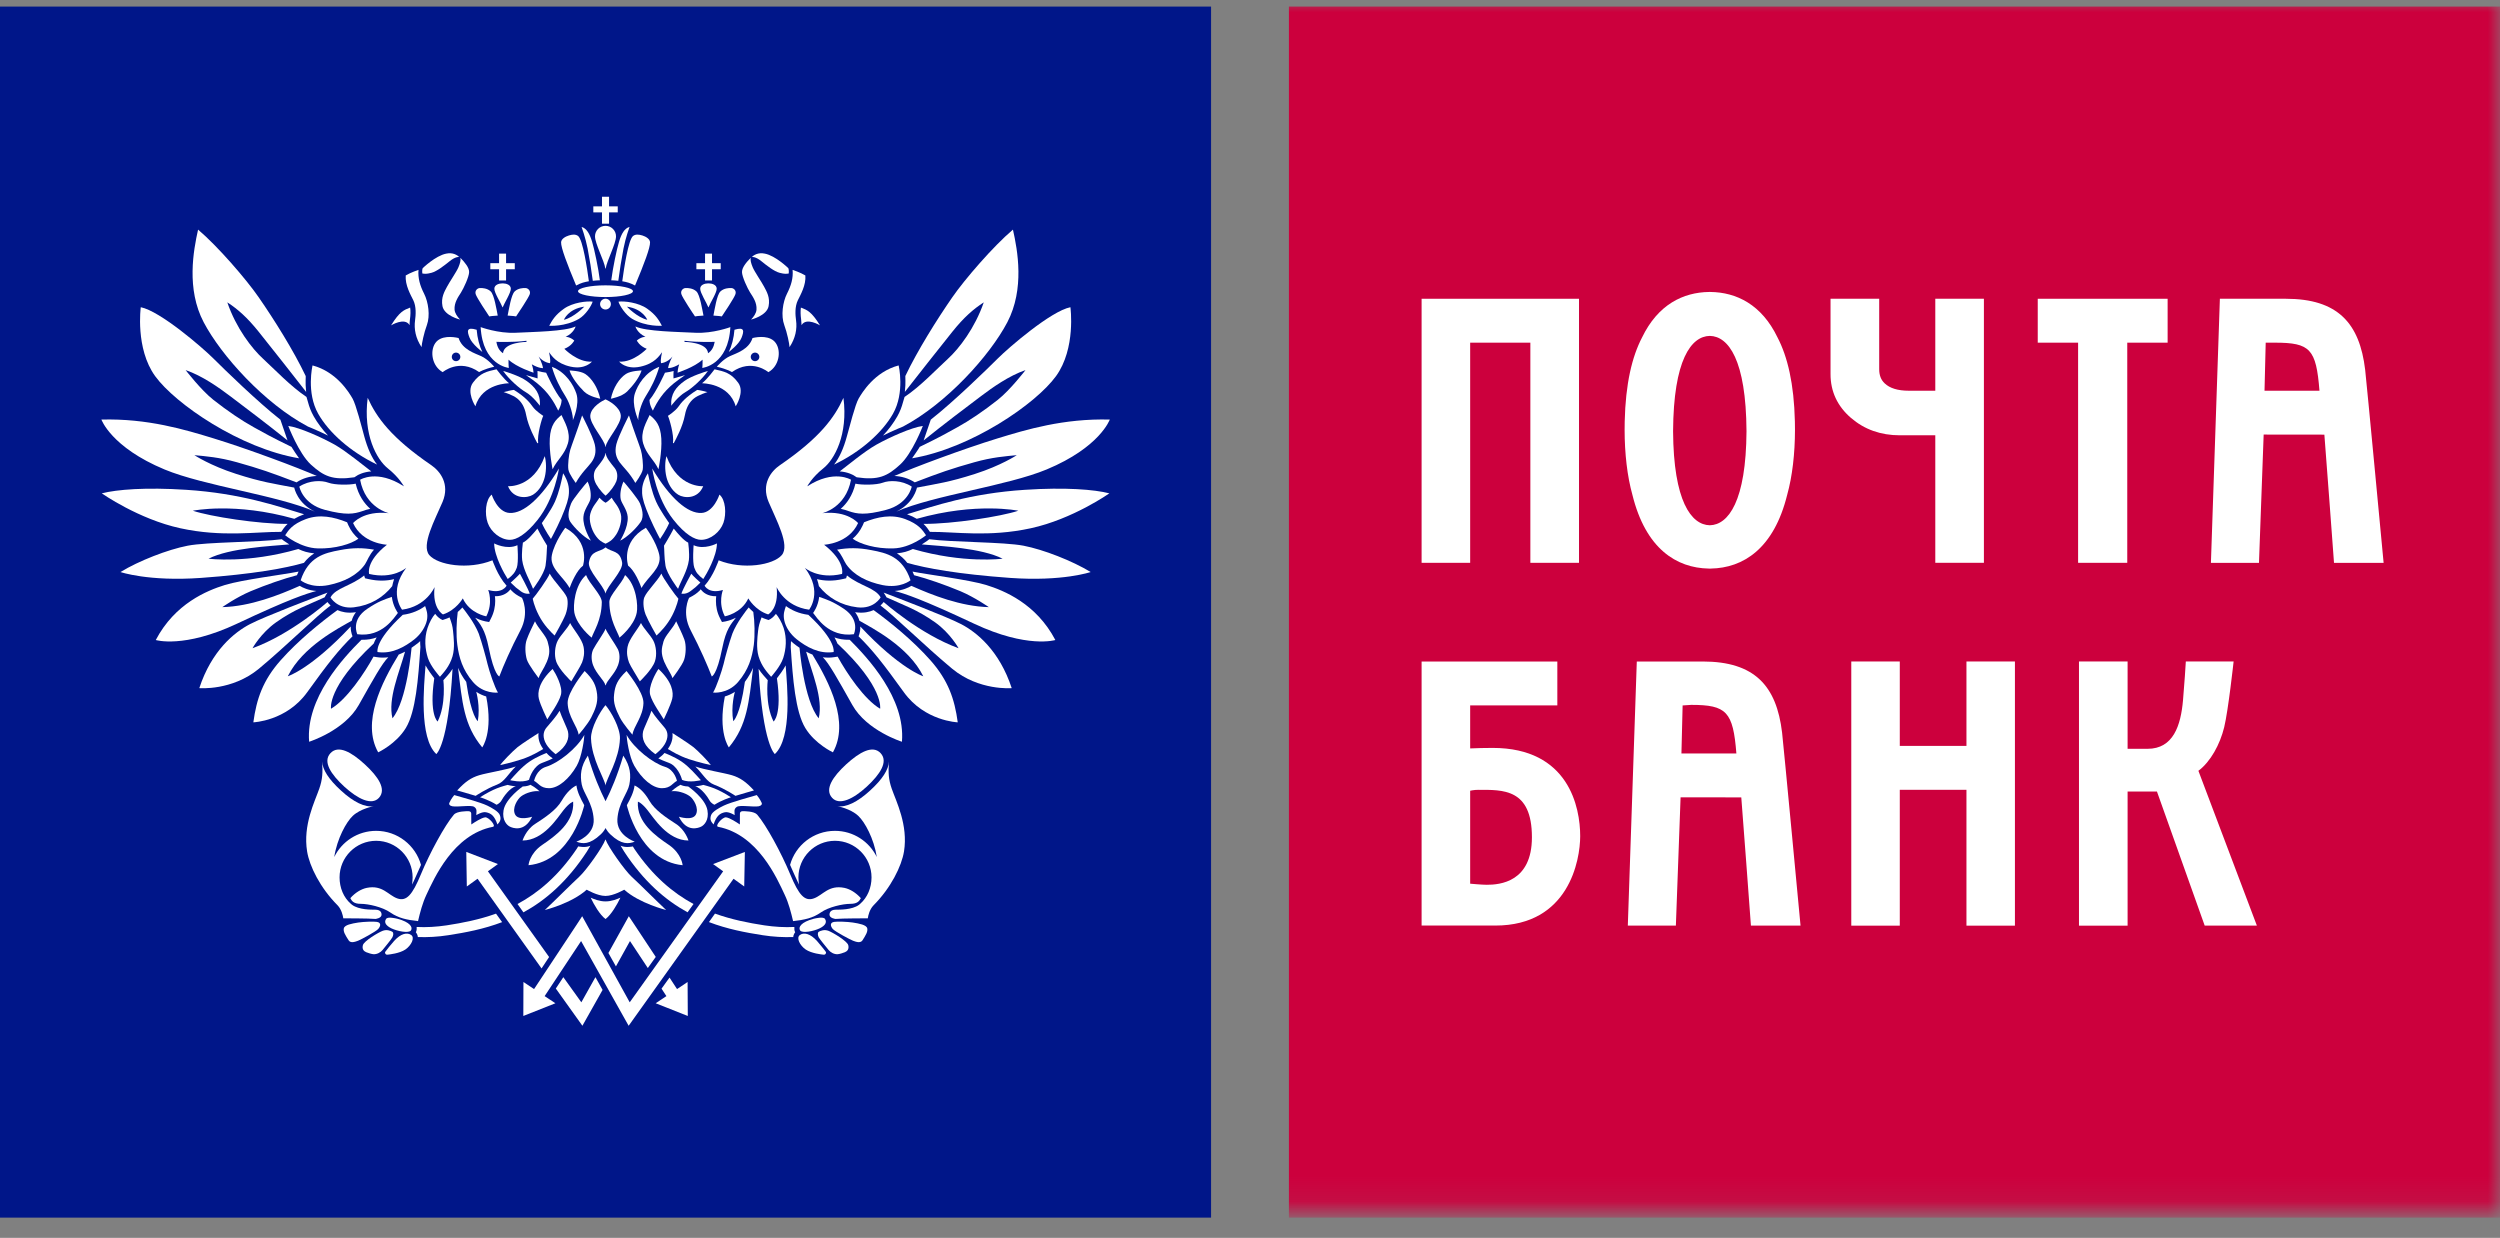<svg width="103" height="51" viewBox="0 0 103 51" fill="none" xmlns="http://www.w3.org/2000/svg">
<rect x="0" y="0" width="103" height="51" fill="#808080" stroke="none"/>
<path fill-rule="evenodd" clip-rule="evenodd" d="M0 50.166H49.896V0.271H0V50.166Z" fill="#001689"/>
<path fill-rule="evenodd" clip-rule="evenodd" d="M15.149 16.391C15.517 17.204 16.119 18.038 17.769 19.165C18.135 19.417 18.542 19.941 18.234 20.678C17.921 21.415 17.342 22.462 17.687 22.87C18.037 23.278 19.279 23.49 20.289 23.085C20.289 23.085 20.501 23.723 20.872 24.131C20.872 24.131 20.697 24.483 20.115 24.306C20.115 24.306 20.327 24.83 20.035 25.393C20.035 25.393 19.357 25.277 19.067 24.654C19.067 24.654 18.794 25.139 18.251 25.314C18.251 25.314 17.805 25.083 17.904 24.188C17.904 24.188 17.572 24.985 16.565 25.119C16.565 25.119 15.982 24.383 16.738 23.394C16.738 23.394 16.194 23.879 15.208 23.646C15.208 23.646 15.052 23.142 15.942 22.443C15.942 22.443 14.934 22.404 14.547 21.551C14.547 21.551 14.973 21.026 16.019 21.143C16.019 21.143 15.052 20.929 14.837 19.765C14.837 19.765 15.536 19.319 16.642 20.037C16.642 20.037 16.445 19.669 15.982 19.3C15.517 18.931 14.954 17.903 15.149 16.391Z" fill="white"/>
<path fill-rule="evenodd" clip-rule="evenodd" d="M19.209 28.093C19.06 27.897 18.951 27.702 18.871 27.515C19.044 28.926 19.105 29.877 19.868 30.792C19.868 30.792 20.327 30.18 20.031 28.694C19.905 28.657 19.759 28.596 19.621 28.503C19.621 28.503 19.795 29.106 19.685 29.713C19.685 29.713 19.412 29.514 19.209 28.093Z" fill="white"/>
<path fill-rule="evenodd" clip-rule="evenodd" d="M17.892 27.946C17.802 27.832 17.626 27.588 17.533 27.415C17.47 28.235 17.253 30.391 17.976 31.067C17.976 31.067 18.472 30.704 18.645 27.557C18.541 27.733 18.356 27.921 18.267 28.024C18.267 28.024 18.387 29.022 18.03 29.727C18.03 29.727 17.671 29.454 17.892 27.946Z" fill="white"/>
<path fill-rule="evenodd" clip-rule="evenodd" d="M16.169 29.594C16.774 28.867 16.957 26.688 16.957 26.688C17.042 26.631 17.125 26.57 17.212 26.502C17.243 26.474 17.278 26.446 17.31 26.415C17.31 26.493 17.313 26.576 17.321 26.658C17.233 27.971 17.13 29.322 16.72 29.994C16.32 30.654 15.581 30.996 15.581 30.996C14.89 29.765 15.725 28.116 16.427 26.968C16.511 26.935 16.598 26.894 16.688 26.849C16.443 27.732 15.975 28.784 16.169 29.594Z" fill="white"/>
<path fill-rule="evenodd" clip-rule="evenodd" d="M14.45 25.812C14.447 25.952 14.473 26.068 14.492 26.125C14.499 26.148 14.509 26.182 14.524 26.215C13.945 26.784 13.515 27.328 12.657 28.52C11.798 29.713 10.438 29.76 10.438 29.76C10.569 28.794 10.831 28.031 11.56 27.207C12.288 26.385 13.22 25.633 13.903 25.136C14.078 25.214 14.309 25.266 14.598 25.231C14.62 25.23 14.644 25.227 14.665 25.222C14.574 25.343 14.518 25.463 14.49 25.574C13.97 25.871 12.466 26.633 11.857 27.863C11.857 27.863 12.809 27.563 14.45 25.812Z" fill="white"/>
<path fill-rule="evenodd" clip-rule="evenodd" d="M13.374 24.61L13.43 24.508C13.452 24.474 13.469 24.443 13.492 24.415C12.932 24.631 10.941 25.383 10.296 25.716C9.651 26.052 8.718 26.809 8.211 28.351C8.211 28.351 9.555 28.47 10.665 27.553C11.774 26.633 13.068 25.353 13.62 24.946C13.564 24.895 13.521 24.845 13.492 24.803C13.492 24.803 11.99 26.132 10.403 26.707C10.403 26.707 10.742 26.09 11.37 25.643C12.134 25.101 12.706 24.919 13.374 24.61Z" fill="white"/>
<path fill-rule="evenodd" clip-rule="evenodd" d="M12.234 23.699C12.256 23.646 12.278 23.596 12.301 23.549C11.643 23.681 10.002 23.879 9.266 24.102C8.533 24.329 7.205 24.866 6.418 26.369C6.418 26.369 7.574 26.725 9.755 25.7C11.936 24.672 12.621 24.459 13.037 24.348C12.706 24.324 12.47 24.212 12.349 24.137C11.479 24.525 10.315 24.983 9.16 25.014C9.16 25.014 9.727 24.612 10.328 24.358C10.976 24.088 11.69 23.84 12.234 23.699Z" fill="white"/>
<path fill-rule="evenodd" clip-rule="evenodd" d="M12.29 22.619C12.503 22.719 12.667 22.769 12.946 22.798C12.795 22.897 12.651 23.021 12.522 23.19C11.752 23.412 10.44 23.653 8.278 23.81C6.117 23.964 4.963 23.568 4.963 23.568C5.716 23.107 6.917 22.64 7.731 22.483C8.543 22.326 10.676 22.344 11.611 22.216C11.621 22.227 11.735 22.318 11.919 22.43C11.133 22.5 9.456 22.578 8.592 23.018C8.592 23.018 10.188 23.229 12.29 22.619Z" fill="white"/>
<path fill-rule="evenodd" clip-rule="evenodd" d="M12.126 21.375C12.236 21.311 12.367 21.247 12.529 21.187C11.433 20.857 9.931 20.326 7.668 20.18C6.01 20.071 4.814 20.166 4.193 20.326C4.193 20.326 5.705 21.389 7.43 21.764C9.159 22.141 10.561 21.904 11.586 21.913C11.652 21.812 11.729 21.697 11.85 21.584C10.65 21.591 8.657 21.28 7.944 21.042C7.944 21.042 9.683 20.68 12.126 21.375Z" fill="white"/>
<path fill-rule="evenodd" clip-rule="evenodd" d="M12.123 20.089C12.128 20.12 12.257 20.737 12.973 21.078C11.435 20.406 8.408 20.018 6.779 19.342C4.58 18.427 4.178 17.286 4.178 17.286C6.082 17.235 7.621 17.7 8.808 18.064C10.197 18.489 12.312 19.28 13.052 19.61C12.777 19.621 12.471 19.702 12.215 19.873C11.182 19.476 10.7 19.308 9.762 19.045C9.019 18.837 8.473 18.797 8.009 18.753C8.009 18.753 8.661 19.183 9.734 19.526C10.799 19.867 11.259 19.924 12.123 20.089Z" fill="white"/>
<path fill-rule="evenodd" clip-rule="evenodd" d="M12.007 18.41C12.069 18.519 12.25 18.779 12.322 18.882C9.892 18.475 7.219 16.637 6.393 15.498C5.567 14.358 5.8 12.657 5.8 12.657C6.602 12.818 8.344 14.321 8.795 14.773C9.247 15.224 10.608 16.55 11.552 17.29L11.846 18.145C11.038 17.495 10.079 16.77 9.482 16.32C9.022 15.973 8.333 15.481 7.648 15.248C7.648 15.248 8.279 16.069 8.788 16.471C9.376 16.935 9.974 17.337 10.464 17.607C10.9 17.846 11.124 17.982 12.007 18.41Z" fill="white"/>
<path fill-rule="evenodd" clip-rule="evenodd" d="M18.859 25.213C18.933 25.148 18.999 25.085 19.05 25.028C19.162 25.169 19.538 25.637 19.724 26.104C19.863 26.503 20.012 27.046 20.086 27.357C20.161 27.665 20.38 28.313 20.515 28.534C20.515 28.534 19.924 28.608 19.485 28.096C19.055 27.594 18.911 27.088 18.842 26.57C18.786 26.164 18.806 25.601 18.859 25.213Z" fill="white"/>
<path fill-rule="evenodd" clip-rule="evenodd" d="M17.928 25.291C18.038 25.438 18.144 25.498 18.154 25.504L18.235 25.545L18.317 25.516C18.392 25.494 18.459 25.467 18.522 25.436C18.609 25.674 18.645 25.79 18.665 25.993C18.692 26.264 18.745 26.69 18.645 27.038C18.522 27.462 18.266 27.722 18.126 27.884C18.126 27.884 17.738 27.457 17.628 27.107C17.513 26.739 17.471 26.311 17.615 25.872C17.693 25.634 17.817 25.416 17.928 25.291Z" fill="white"/>
<path fill-rule="evenodd" clip-rule="evenodd" d="M16.593 25.331C16.989 25.279 17.288 25.136 17.515 24.97C17.565 25.11 17.643 25.297 17.587 25.563C17.526 25.829 17.342 26.123 17.079 26.336C16.677 26.654 16.145 26.955 15.554 26.864C15.554 26.864 15.418 26.419 16.593 25.331Z" fill="white"/>
<path fill-rule="evenodd" clip-rule="evenodd" d="M16.143 24.591C16.193 24.985 16.381 25.233 16.393 25.253C16.256 25.418 15.758 26.271 14.721 26.13C14.721 26.13 14.438 25.547 15.131 25.084C15.598 24.77 15.822 24.706 16.143 24.591Z" fill="white"/>
<path fill-rule="evenodd" clip-rule="evenodd" d="M16.236 23.86C15.961 23.929 15.6 23.957 15.16 23.853L15.04 23.825L15.003 23.709C14.469 24.144 13.835 24.217 13.617 24.612C13.617 24.612 13.884 25.102 14.576 25.022C15.269 24.939 15.787 24.614 16.159 24.15C16.173 24.081 16.205 23.949 16.236 23.86Z" fill="white"/>
<path fill-rule="evenodd" clip-rule="evenodd" d="M15.039 23.248C15.135 23.101 15.203 22.875 15.41 22.646C14.953 22.567 14.54 22.56 14.003 22.665C13.364 22.784 12.713 22.934 12.387 23.908C12.387 23.908 12.794 24.256 13.54 24.105C14.174 23.974 14.723 23.703 15.039 23.248Z" fill="white"/>
<path fill-rule="evenodd" clip-rule="evenodd" d="M14.766 22.195C14.607 22.055 14.457 21.875 14.352 21.64L14.3 21.518C13.746 21.293 13.17 21.177 12.603 21.386C12.038 21.599 11.889 21.84 11.748 22.052C11.748 22.052 12.374 22.576 13.091 22.594C13.811 22.618 14.477 22.409 14.766 22.195Z" fill="white"/>
<path fill-rule="evenodd" clip-rule="evenodd" d="M14.933 21.057C15.028 21.021 15.135 20.988 15.255 20.963C15.013 20.748 14.77 20.418 14.654 19.927C14.396 19.986 13.794 19.986 13.529 19.887C13.261 19.784 12.739 19.779 12.332 20.048C12.332 20.048 12.467 20.763 13.388 21.007C14.259 21.236 14.579 21.177 14.933 21.057Z" fill="white"/>
<path fill-rule="evenodd" clip-rule="evenodd" d="M14.601 19.664L14.722 19.586C14.739 19.576 14.945 19.449 15.297 19.421C15.001 19.2 14.291 18.607 13.793 18.322C13.245 18.016 12.338 17.61 11.877 17.549C11.877 17.549 12.31 18.685 12.812 19.144C13.338 19.62 13.703 19.797 14.601 19.664Z" fill="white"/>
<path fill-rule="evenodd" clip-rule="evenodd" d="M15.536 19.141C15.312 18.854 15.139 18.458 15.011 17.99C14.907 17.61 14.667 16.666 14.526 16.422C14.385 16.177 13.873 15.322 12.877 15.055C12.877 15.055 12.611 16.172 13.113 17.052C13.544 17.813 14.432 18.615 15.536 19.141Z" fill="white"/>
<path fill-rule="evenodd" clip-rule="evenodd" d="M21.067 24.325C21.19 24.451 21.285 24.518 21.507 24.631C21.507 24.631 21.826 25.237 21.44 25.971C21.053 26.705 20.729 27.452 20.573 27.869C20.573 27.869 20.367 27.838 20.136 26.69C19.981 25.913 19.784 25.718 19.578 25.451C19.802 25.564 19.983 25.597 19.999 25.601L20.153 25.627L20.223 25.489C20.36 25.227 20.403 24.973 20.403 24.76C20.403 24.69 20.398 24.625 20.39 24.565C20.748 24.574 20.939 24.393 21.013 24.301C21.018 24.292 21.025 24.286 21.028 24.278L21.067 24.325Z" fill="white"/>
<path fill-rule="evenodd" clip-rule="evenodd" d="M12.596 15.523C12.593 15.631 12.589 15.748 12.593 15.873L12.613 16.147C12.023 15.396 11.319 14.491 10.647 13.655C10.186 13.082 9.796 12.736 9.365 12.457C9.726 13.517 10.381 14.364 10.844 14.786C11.304 15.208 11.976 15.919 12.627 16.354L12.69 16.569C12.741 16.765 12.819 16.968 12.928 17.158C13.079 17.426 13.28 17.691 13.515 17.946C13.326 17.852 13.11 17.75 12.889 17.658L12.687 17.574C10.891 16.621 9.114 14.649 8.392 13.277C7.669 11.905 7.971 10.312 8.161 9.46C8.976 10.151 10.149 11.51 10.66 12.251C11.289 13.158 12.097 14.444 12.594 15.491L12.596 15.523Z" fill="white"/>
<path fill-rule="evenodd" clip-rule="evenodd" d="M37.771 21.375C37.663 21.311 37.532 21.247 37.371 21.187C38.464 20.857 39.968 20.326 42.229 20.18C43.888 20.071 45.088 20.166 45.706 20.326C45.706 20.326 44.196 21.389 42.468 21.764C40.741 22.141 39.338 21.904 38.313 21.913C38.246 21.812 38.169 21.697 38.048 21.584C39.248 21.591 41.244 21.28 41.956 21.042C41.956 21.042 40.217 20.68 37.771 21.375Z" fill="white"/>
<path fill-rule="evenodd" clip-rule="evenodd" d="M37.778 20.089C37.772 20.12 37.644 20.737 36.928 21.078C38.465 20.406 41.494 20.018 43.121 19.342C45.321 18.427 45.723 17.286 45.723 17.286C43.819 17.235 42.28 17.7 41.093 18.064C39.705 18.489 37.588 19.28 36.848 19.61C37.126 19.621 37.429 19.702 37.688 19.873C38.721 19.476 39.201 19.308 40.141 19.045C40.881 18.837 41.428 18.797 41.892 18.753C41.892 18.753 41.241 19.183 40.167 19.526C39.101 19.867 38.641 19.924 37.778 20.089Z" fill="white"/>
<path fill-rule="evenodd" clip-rule="evenodd" d="M37.893 18.41C37.833 18.519 37.649 18.779 37.578 18.882C40.008 18.475 42.682 16.637 43.507 15.498C44.336 14.358 44.101 12.657 44.101 12.657C43.298 12.818 41.556 14.321 41.105 14.773C40.654 15.224 39.292 16.55 38.348 17.29L38.054 18.145C38.861 17.495 39.82 16.77 40.419 16.32C40.879 15.973 41.566 15.481 42.251 15.248C42.251 15.248 41.621 16.069 41.111 16.471C40.526 16.935 39.929 17.337 39.436 17.607C39 17.846 38.777 17.982 37.893 18.41Z" fill="white"/>
<path fill-rule="evenodd" clip-rule="evenodd" d="M37.3 15.523C37.303 15.631 37.306 15.748 37.301 15.873L37.28 16.147C37.869 15.396 38.576 14.491 39.247 13.655C39.708 13.082 40.099 12.736 40.531 12.457C40.166 13.517 39.514 14.364 39.051 14.786C38.589 15.208 37.921 15.919 37.268 16.354L37.204 16.569C37.153 16.765 37.076 16.968 36.967 17.158C36.815 17.426 36.617 17.691 36.379 17.946C36.568 17.852 36.785 17.75 37.004 17.658L37.206 17.574C39.003 16.621 40.782 14.649 41.502 13.277C42.221 11.905 41.925 10.312 41.733 9.46C40.918 10.151 39.745 11.51 39.233 12.251C38.604 13.158 37.799 14.444 37.3 15.491V15.523Z" fill="white"/>
<path fill-rule="evenodd" clip-rule="evenodd" d="M14.89 26.36C14.15 27.1 12.591 28.76 12.736 30.56C12.736 30.56 14.186 30.107 14.782 29.045C15.38 27.984 15.748 27.318 15.998 27.079C15.837 27.1 15.676 27.1 15.52 27.074L15.389 27.053C15.021 27.724 14.292 28.818 13.637 29.2C13.637 29.2 13.469 28.313 15.397 26.514C15.423 26.44 15.463 26.355 15.518 26.262C15.341 26.327 15.14 26.363 14.915 26.359" fill="white"/>
<path fill-rule="evenodd" clip-rule="evenodd" d="M34.75 16.391C34.382 17.204 33.778 18.038 32.133 19.165C31.763 19.417 31.357 19.941 31.666 20.678C31.975 21.415 32.559 22.462 32.209 22.87C31.861 23.278 30.62 23.49 29.609 23.085C29.609 23.085 29.398 23.723 29.029 24.131C29.029 24.131 29.202 24.483 29.785 24.306C29.785 24.306 29.572 24.83 29.863 25.393C29.863 25.393 30.541 25.277 30.831 24.654C30.831 24.654 31.102 25.139 31.648 25.314C31.648 25.314 32.096 25.083 31.997 24.188C31.997 24.188 32.325 24.985 33.336 25.119C33.336 25.119 33.918 24.383 33.159 23.394C33.159 23.394 33.703 23.879 34.692 23.646C34.692 23.646 34.847 23.142 33.953 22.443C33.953 22.443 34.965 22.404 35.353 21.551C35.353 21.551 34.926 21.026 33.879 21.143C33.879 21.143 34.847 20.929 35.061 19.765C35.061 19.765 34.362 19.319 33.258 20.037C33.258 20.037 33.451 19.669 33.916 19.3C34.382 18.931 34.946 17.903 34.75 16.391Z" fill="white"/>
<path fill-rule="evenodd" clip-rule="evenodd" d="M30.689 28.093C30.835 27.897 30.944 27.702 31.028 27.515C30.854 28.926 30.791 29.877 30.029 30.792C30.029 30.792 29.57 30.18 29.864 28.694C29.994 28.657 30.136 28.596 30.277 28.503C30.277 28.503 30.102 29.106 30.21 29.713C30.21 29.713 30.488 29.514 30.689 28.093Z" fill="white"/>
<path fill-rule="evenodd" clip-rule="evenodd" d="M32.009 27.946C32.101 27.832 32.278 27.588 32.368 27.415C32.431 28.235 32.647 30.391 31.924 31.067C31.924 31.067 31.429 30.704 31.254 27.557C31.36 27.733 31.544 27.921 31.631 28.024C31.631 28.024 31.513 29.022 31.871 29.727C31.871 29.727 32.229 29.454 32.009 27.946Z" fill="white"/>
<path fill-rule="evenodd" clip-rule="evenodd" d="M33.731 29.594C33.121 28.867 32.94 26.688 32.94 26.688C32.857 26.631 32.77 26.57 32.689 26.502C32.653 26.474 32.62 26.446 32.588 26.415C32.588 26.493 32.585 26.576 32.578 26.658C32.663 27.971 32.77 29.322 33.178 29.994C33.579 30.654 34.316 30.996 34.316 30.996C35.008 29.765 34.172 28.116 33.472 26.968C33.385 26.935 33.299 26.894 33.212 26.849C33.456 27.732 33.924 28.784 33.731 29.594Z" fill="white"/>
<path fill-rule="evenodd" clip-rule="evenodd" d="M35.444 25.812C35.45 25.952 35.422 26.068 35.404 26.125C35.397 26.148 35.386 26.182 35.373 26.215C35.95 26.784 36.381 27.328 37.239 28.52C38.098 29.713 39.459 29.76 39.459 29.76C39.329 28.794 39.065 28.031 38.337 27.207C37.609 26.385 36.679 25.633 35.993 25.136C35.817 25.214 35.588 25.266 35.298 25.231C35.275 25.23 35.252 25.227 35.23 25.222C35.321 25.343 35.376 25.463 35.407 25.574C35.925 25.871 37.432 26.633 38.039 27.863C38.039 27.863 37.087 27.563 35.444 25.812Z" fill="white"/>
<path fill-rule="evenodd" clip-rule="evenodd" d="M36.524 24.61L36.467 24.508C36.447 24.474 36.428 24.443 36.407 24.415C36.965 24.631 38.959 25.383 39.602 25.716C40.246 26.052 41.177 26.809 41.683 28.351C41.683 28.351 40.341 28.47 39.231 27.553C38.122 26.633 36.827 25.353 36.277 24.946C36.333 24.895 36.374 24.845 36.407 24.803C36.407 24.803 37.908 26.132 39.493 26.707C39.493 26.707 39.155 26.09 38.53 25.643C37.764 25.101 37.193 24.919 36.524 24.61Z" fill="white"/>
<path fill-rule="evenodd" clip-rule="evenodd" d="M37.661 23.699C37.641 23.646 37.619 23.596 37.596 23.549C38.253 23.681 39.897 23.879 40.632 24.102C41.363 24.329 42.692 24.866 43.48 26.369C43.48 26.369 42.324 26.725 40.141 25.7C37.958 24.672 37.277 24.459 36.861 24.348C37.191 24.324 37.427 24.212 37.55 24.137C38.42 24.525 39.584 24.983 40.739 25.014C40.739 25.014 40.168 24.612 39.57 24.358C38.919 24.088 38.206 23.84 37.661 23.699Z" fill="white"/>
<path fill-rule="evenodd" clip-rule="evenodd" d="M37.61 22.619C37.395 22.719 37.232 22.769 36.953 22.798C37.105 22.897 37.25 23.021 37.38 23.19C38.149 23.412 39.457 23.653 41.621 23.81C43.783 23.964 44.935 23.568 44.935 23.568C44.183 23.107 42.983 22.64 42.17 22.483C41.356 22.326 39.223 22.344 38.286 22.216C38.276 22.227 38.161 22.318 37.979 22.43C38.767 22.5 40.442 22.578 41.307 23.018C41.307 23.018 39.711 23.229 37.61 22.619Z" fill="white"/>
<path fill-rule="evenodd" clip-rule="evenodd" d="M31.036 25.213C30.962 25.148 30.899 25.085 30.843 25.028C30.733 25.169 30.358 25.637 30.174 26.104C30.034 26.503 29.884 27.046 29.812 27.357C29.735 27.665 29.514 28.313 29.379 28.534C29.379 28.534 29.972 28.608 30.411 28.096C30.842 27.594 30.987 27.088 31.057 26.57C31.107 26.164 31.093 25.601 31.036 25.213Z" fill="white"/>
<path fill-rule="evenodd" clip-rule="evenodd" d="M31.968 25.291C31.859 25.438 31.754 25.498 31.743 25.504L31.664 25.545L31.579 25.516C31.507 25.494 31.44 25.467 31.376 25.436C31.289 25.674 31.256 25.79 31.233 25.993C31.203 26.264 31.152 26.69 31.252 27.038C31.377 27.462 31.629 27.722 31.771 27.884C31.771 27.884 32.159 27.457 32.27 27.107C32.385 26.739 32.427 26.311 32.286 25.872C32.206 25.634 32.079 25.416 31.968 25.291Z" fill="white"/>
<path fill-rule="evenodd" clip-rule="evenodd" d="M33.305 25.331C32.907 25.279 32.609 25.136 32.381 24.97C32.333 25.11 32.253 25.297 32.312 25.563C32.369 25.829 32.553 26.123 32.822 26.336C33.218 26.654 33.754 26.955 34.344 26.864C34.344 26.864 34.48 26.419 33.305 25.331Z" fill="white"/>
<path fill-rule="evenodd" clip-rule="evenodd" d="M33.751 24.591C33.704 24.985 33.515 25.233 33.5 25.253C33.638 25.418 34.136 26.271 35.179 26.13C35.179 26.13 35.457 25.547 34.769 25.084C34.296 24.77 34.074 24.706 33.751 24.591Z" fill="white"/>
<path fill-rule="evenodd" clip-rule="evenodd" d="M33.66 23.86C33.937 23.929 34.299 23.957 34.74 23.853L34.86 23.825L34.895 23.709C35.43 24.144 36.064 24.217 36.282 24.612C36.282 24.612 36.015 25.102 35.324 25.022C34.631 24.939 34.109 24.614 33.739 24.15C33.726 24.081 33.696 23.949 33.66 23.86Z" fill="white"/>
<path fill-rule="evenodd" clip-rule="evenodd" d="M34.863 23.248C34.764 23.101 34.694 22.875 34.488 22.646C34.95 22.567 35.361 22.56 35.897 22.665C36.535 22.784 37.187 22.934 37.514 23.908C37.514 23.908 37.102 24.256 36.357 24.105C35.727 23.974 35.177 23.703 34.863 23.248Z" fill="white"/>
<path fill-rule="evenodd" clip-rule="evenodd" d="M35.131 22.195C35.292 22.055 35.439 21.875 35.546 21.64L35.598 21.518C36.153 21.293 36.73 21.177 37.293 21.386C37.859 21.599 38.007 21.84 38.153 22.052C38.153 22.052 37.526 22.576 36.805 22.594C36.086 22.618 35.42 22.409 35.131 22.195Z" fill="white"/>
<path fill-rule="evenodd" clip-rule="evenodd" d="M34.963 21.057C34.867 21.021 34.76 20.988 34.639 20.963C34.885 20.748 35.126 20.418 35.243 19.927C35.5 19.986 36.103 19.986 36.37 19.887C36.635 19.784 37.157 19.779 37.564 20.048C37.564 20.048 37.432 20.763 36.506 21.007C35.635 21.236 35.315 21.177 34.963 21.057Z" fill="white"/>
<path fill-rule="evenodd" clip-rule="evenodd" d="M35.294 19.664L35.174 19.586C35.156 19.576 34.95 19.449 34.596 19.421C34.895 19.2 35.6 18.607 36.104 18.322C36.651 18.016 37.556 17.61 38.021 17.549C38.021 17.549 37.587 18.685 37.081 19.144C36.559 19.62 36.192 19.797 35.294 19.664Z" fill="white"/>
<path fill-rule="evenodd" clip-rule="evenodd" d="M34.363 19.141C34.587 18.854 34.76 18.458 34.888 17.99C34.995 17.61 35.233 16.666 35.375 16.422C35.519 16.177 36.028 15.322 37.024 15.055C37.024 15.055 37.29 16.172 36.788 17.052C36.354 17.813 35.469 18.615 34.363 19.141Z" fill="white"/>
<path fill-rule="evenodd" clip-rule="evenodd" d="M28.833 24.325C28.704 24.451 28.61 24.518 28.39 24.631C28.39 24.631 28.07 25.237 28.457 25.971C28.841 26.705 29.166 27.452 29.324 27.869C29.324 27.869 29.531 27.838 29.76 26.69C29.916 25.913 30.114 25.718 30.318 25.451C30.093 25.564 29.915 25.597 29.898 25.601L29.745 25.627L29.674 25.489C29.535 25.227 29.497 24.973 29.497 24.76C29.497 24.69 29.5 24.625 29.508 24.565C29.149 24.574 28.957 24.393 28.886 24.301C28.878 24.292 28.872 24.286 28.868 24.278L28.833 24.325Z" fill="white"/>
<path fill-rule="evenodd" clip-rule="evenodd" d="M35.009 26.36C35.748 27.1 37.308 28.76 37.16 30.56C37.16 30.56 35.711 30.107 35.116 29.045C34.518 27.984 34.151 27.318 33.9 27.079C34.059 27.1 34.22 27.1 34.378 27.074L34.511 27.053C34.878 27.724 35.606 28.818 36.262 29.2C36.262 29.2 36.429 28.313 34.502 26.514C34.475 26.44 34.434 26.355 34.381 26.262C34.556 26.327 34.758 26.363 34.983 26.359" fill="white"/>
<path fill-rule="evenodd" clip-rule="evenodd" d="M23.814 11.998C23.814 11.866 24.322 11.756 24.946 11.756C25.572 11.756 26.078 11.866 26.078 11.998C26.078 12.13 25.572 12.239 24.946 12.239C24.322 12.239 23.814 12.13 23.814 11.998Z" fill="white"/>
<path fill-rule="evenodd" clip-rule="evenodd" d="M25.168 12.529C25.168 12.652 25.071 12.752 24.947 12.752C24.825 12.752 24.723 12.652 24.723 12.529C24.723 12.406 24.825 12.307 24.947 12.307C25.071 12.307 25.168 12.406 25.168 12.529Z" fill="white"/>
<path fill-rule="evenodd" clip-rule="evenodd" d="M23.736 11.763C23.361 10.866 23.108 10.202 23.117 9.981C23.124 9.848 23.284 9.748 23.436 9.702C23.584 9.655 23.717 9.646 23.817 9.722C24.014 9.872 24.194 11.084 24.262 11.588C24.073 11.623 23.957 11.648 23.736 11.763Z" fill="white"/>
<path fill-rule="evenodd" clip-rule="evenodd" d="M24.423 11.569C24.518 11.556 24.616 11.552 24.715 11.548C24.656 11.067 24.488 10.264 24.392 9.95C24.293 9.633 24.168 9.406 23.961 9.349C23.961 9.349 24.122 9.79 24.211 10.244C24.299 10.7 24.366 11.135 24.423 11.569Z" fill="white"/>
<path fill-rule="evenodd" clip-rule="evenodd" d="M23.233 13.176C23.648 13.078 24.073 12.634 24.073 12.634C23.402 12.73 23.233 13.176 23.233 13.176ZM23.854 13.136C23.275 13.472 22.627 13.421 22.627 13.421C22.753 13.191 22.871 12.979 23.233 12.721C23.595 12.461 24.186 12.396 24.417 12.428C24.366 12.601 24.13 12.973 23.854 13.136Z" fill="white"/>
<path fill-rule="evenodd" clip-rule="evenodd" d="M21.691 14.087V14.04C21.122 14.113 20.452 14.083 20.452 14.083C20.485 14.295 20.574 14.455 20.724 14.553C20.76 14.092 21.691 14.087 21.691 14.087ZM19.803 13.477C19.803 13.477 20.522 13.744 21.243 13.71C21.961 13.673 23.288 13.658 23.715 13.45C23.715 13.45 23.646 13.72 23.304 13.875C23.304 13.875 23.484 13.875 23.66 14.03C23.66 14.03 23.556 14.254 23.251 14.371C23.251 14.371 23.799 14.941 24.387 14.899C24.387 14.899 24.117 15.237 23.515 15.107C22.914 14.977 22.721 14.641 22.62 14.511C22.62 14.511 22.698 14.833 22.66 14.963C22.66 14.963 22.397 14.947 22.191 14.688C22.191 14.688 22.34 14.947 22.372 15.166C22.372 15.166 22.206 15.184 21.909 15.009C21.909 15.009 21.971 15.17 21.982 15.355C21.982 15.355 21.288 15.134 20.951 14.818C20.951 14.818 20.947 15.035 20.963 15.159C20.963 15.159 19.886 15.05 19.803 13.477Z" fill="white"/>
<path fill-rule="evenodd" clip-rule="evenodd" d="M19.639 13.586C19.666 13.927 19.753 14.262 19.872 14.501C19.872 14.501 19.448 14.182 19.345 13.911C19.239 13.643 19.214 13.456 19.639 13.586Z" fill="white"/>
<path fill-rule="evenodd" clip-rule="evenodd" d="M18.787 14.88C18.887 14.88 18.966 14.802 18.966 14.704C18.966 14.606 18.887 14.527 18.787 14.527C18.691 14.527 18.614 14.606 18.614 14.704C18.614 14.802 18.691 14.88 18.787 14.88ZM19.825 14.673C20.109 14.802 20.362 15.109 20.362 15.109C19.932 15.207 19.741 15.33 19.741 15.33C18.918 14.75 18.239 15.333 18.239 15.333C17.794 15.083 17.708 14.466 17.931 14.14C18.153 13.812 18.656 13.87 18.894 13.927C19.045 14.404 19.57 14.557 19.825 14.673Z" fill="white"/>
<path fill-rule="evenodd" clip-rule="evenodd" d="M20.456 15.215C20.456 15.215 20.755 15.616 20.975 15.791C20.975 15.791 19.866 15.781 19.587 16.74C19.587 16.74 19.203 16.153 19.483 15.77C19.786 15.357 20.062 15.306 20.456 15.215Z" fill="white"/>
<path fill-rule="evenodd" clip-rule="evenodd" d="M21.67 15.454C21.67 15.454 22.028 15.559 22.148 15.591C22.148 15.591 22.151 15.383 22.144 15.284C22.252 15.31 22.386 15.344 22.501 15.356C22.501 15.356 22.858 16.153 23.137 16.475C23.137 16.475 23.153 16.652 22.997 16.92C22.997 16.92 22.795 16.448 22.432 16.07C22.227 15.858 22.096 15.75 21.67 15.454Z" fill="white"/>
<path fill-rule="evenodd" clip-rule="evenodd" d="M20.73 15.283C20.847 15.314 21.419 15.493 21.693 15.693C22.041 15.941 22.28 16.226 22.241 16.717C22.241 16.717 21.963 16.328 21.653 16.152C21.408 16.012 20.965 15.625 20.73 15.283Z" fill="white"/>
<path fill-rule="evenodd" clip-rule="evenodd" d="M20.737 11.677C20.842 11.677 21.046 11.727 21.046 11.896C21.046 12.068 20.783 12.479 20.711 12.661H20.704C20.634 12.479 20.367 12.068 20.367 11.896C20.367 11.727 20.574 11.677 20.679 11.677H20.737Z" fill="white"/>
<path fill-rule="evenodd" clip-rule="evenodd" d="M20.507 13.002C20.458 12.763 20.363 12.143 20.216 12.006C20.077 11.874 19.869 11.862 19.767 11.867C19.662 11.874 19.555 11.98 19.598 12.119C19.638 12.262 20.098 12.949 20.157 13.036C20.264 13.017 20.244 13.024 20.507 13.002Z" fill="white"/>
<path fill-rule="evenodd" clip-rule="evenodd" d="M20.914 13.002C20.966 12.763 21.058 12.143 21.206 12.006C21.344 11.874 21.553 11.862 21.654 11.867C21.759 11.874 21.869 11.98 21.827 12.119C21.782 12.262 21.324 12.949 21.263 13.036C21.158 13.017 21.177 13.024 20.914 13.002Z" fill="white"/>
<path fill-rule="evenodd" clip-rule="evenodd" d="M21.209 10.843H20.85V10.449H20.562V10.843H20.201V11.093H20.562V11.556H20.85V11.093H21.209V10.843Z" fill="white"/>
<path fill-rule="evenodd" clip-rule="evenodd" d="M16.874 13.396C16.874 13.317 16.878 13.242 16.889 13.166C16.916 12.973 16.919 12.809 16.898 12.672C16.64 12.772 16.466 12.833 16.111 13.406C16.111 13.406 16.677 13.058 16.874 13.396Z" fill="white"/>
<path fill-rule="evenodd" clip-rule="evenodd" d="M17.368 14.301C17.375 14.16 17.469 13.71 17.587 13.396C17.731 13.005 17.647 12.442 17.473 12.1C17.305 11.77 17.214 11.46 17.242 11.118C17.242 11.118 16.91 11.23 16.716 11.349C16.685 11.745 16.916 12.143 17.027 12.368C17.157 12.634 17.13 12.982 17.101 13.195C17.051 13.556 17.125 13.94 17.368 14.301Z" fill="white"/>
<path fill-rule="evenodd" clip-rule="evenodd" d="M17.404 11.27C17.39 11.224 17.39 11.099 17.415 11.049C17.415 11.049 17.943 10.535 18.386 10.449C18.665 10.39 18.837 10.515 18.921 10.584C18.921 10.584 18.766 10.566 18.529 10.759C18.292 10.95 17.997 11.181 17.778 11.239C17.556 11.297 17.511 11.28 17.404 11.27Z" fill="white"/>
<path fill-rule="evenodd" clip-rule="evenodd" d="M18.967 10.622C19.163 10.82 19.332 11.031 19.328 11.212C19.325 11.401 19.106 11.874 18.992 12.054C18.877 12.233 18.709 12.47 18.728 12.756C18.738 12.899 18.838 13.045 18.956 13.167C18.956 13.167 18.31 13.014 18.23 12.615C18.161 12.258 18.314 12.01 18.418 11.812C18.514 11.626 18.811 11.194 18.887 11.013C18.956 10.85 18.992 10.714 18.967 10.622Z" fill="white"/>
<path fill-rule="evenodd" clip-rule="evenodd" d="M22.738 15.113C22.866 15.571 23.086 16 23.302 16.336C23.497 16.645 23.62 17.142 23.602 17.312C23.602 17.312 23.894 16.669 23.746 16.214C23.628 15.861 23.316 15.334 22.738 15.113Z" fill="white"/>
<path fill-rule="evenodd" clip-rule="evenodd" d="M23.463 15.263C23.463 15.263 23.907 15.272 24.113 15.408C24.378 15.583 24.631 15.967 24.73 16.427C24.73 16.427 24.282 16.349 24.062 16.13C23.84 15.908 23.567 15.578 23.463 15.263Z" fill="white"/>
<path fill-rule="evenodd" clip-rule="evenodd" d="M21.173 16.064C21.088 16.07 20.861 16.122 20.75 16.156C20.75 16.156 21.126 16.266 21.315 16.422C21.477 16.554 21.615 16.758 21.678 17.103C21.771 17.585 22.053 18.104 22.138 18.26L22.173 18.253C22.122 17.922 22.327 17.233 22.382 17.133C22.382 17.133 22.082 16.947 21.944 16.752C21.843 16.609 21.666 16.37 21.173 16.064Z" fill="white"/>
<path fill-rule="evenodd" clip-rule="evenodd" d="M23.133 17.099C23.242 17.352 23.535 17.8 23.398 18.267C23.262 18.735 22.956 18.936 22.767 19.334C22.767 19.334 22.62 18.616 22.651 18.065C22.684 17.511 22.886 17.298 23.133 17.099Z" fill="white"/>
<path fill-rule="evenodd" clip-rule="evenodd" d="M23.983 17.116C23.983 17.116 24.423 17.97 24.503 18.304C24.579 18.636 24.508 18.857 24.358 19.059C24.211 19.258 23.956 19.476 23.721 19.897C23.721 19.897 23.45 19.538 23.418 19.35C23.386 19.163 23.437 18.714 23.496 18.528C23.554 18.337 23.786 17.733 23.983 17.116Z" fill="white"/>
<path fill-rule="evenodd" clip-rule="evenodd" d="M24.209 19.841C24.114 19.946 23.599 20.564 23.53 20.744C23.461 20.923 23.342 21.264 23.5 21.503C23.662 21.74 24.029 22.116 24.346 22.277C24.346 22.277 24 21.734 24.037 21.29C24.057 21.005 24.278 20.751 24.32 20.578C24.362 20.406 24.336 20.113 24.209 19.841Z" fill="white"/>
<path fill-rule="evenodd" clip-rule="evenodd" d="M23.201 19.5C23.28 19.61 23.418 19.876 23.437 20.135C23.456 20.39 23.414 20.596 23.274 20.97C23.1 21.442 22.826 21.968 22.699 22.205C22.699 22.205 22.458 21.86 22.324 21.551C22.324 21.551 22.701 21.033 22.864 20.668C23.049 20.237 23.127 19.839 23.201 19.5Z" fill="white"/>
<path fill-rule="evenodd" clip-rule="evenodd" d="M23.028 19.301C23.028 19.301 22.865 20.517 22.15 21.418C21.665 22.028 21.272 22.241 21.012 22.241C20.619 22.241 20.224 21.915 20.093 21.539C19.96 21.166 20.004 20.584 20.258 20.378C20.258 20.378 20.491 21.107 20.995 21.134C21.565 21.166 22.296 20.528 23.028 19.301Z" fill="white"/>
<path fill-rule="evenodd" clip-rule="evenodd" d="M22.444 18.793C22.503 19.01 22.522 19.343 22.444 19.657C22.384 19.897 22.239 20.208 21.959 20.383C21.718 20.534 21.145 20.57 20.93 20.032C20.93 20.032 21.972 20.11 22.444 18.793Z" fill="white"/>
<path fill-rule="evenodd" clip-rule="evenodd" d="M24.145 23.692C24.287 24.058 24.795 24.52 24.794 24.805C24.786 25.56 24.454 26.022 24.376 26.271C24.376 26.271 23.771 25.792 23.663 25.241C23.608 24.959 23.672 24.111 24.145 23.692Z" fill="white"/>
<path fill-rule="evenodd" clip-rule="evenodd" d="M23.467 24.226C23.537 24.03 23.761 23.495 24.018 23.309C24.018 23.309 24.347 22.341 23.288 21.744C23.288 21.744 22.852 22.321 22.738 22.864C22.622 23.411 23.198 23.737 23.467 24.226Z" fill="white"/>
<path fill-rule="evenodd" clip-rule="evenodd" d="M22.141 21.777C21.971 21.985 21.729 22.268 21.543 22.357C21.543 22.357 21.48 22.79 21.514 23.078C21.571 23.506 21.843 23.941 21.961 24.26C21.961 24.26 22.424 23.655 22.477 23.3C22.53 22.944 22.523 22.652 22.541 22.481C22.541 22.481 22.282 22.061 22.141 21.777Z" fill="white"/>
<path fill-rule="evenodd" clip-rule="evenodd" d="M20.918 23.856C20.787 23.655 20.365 22.923 20.359 22.389C20.359 22.389 20.881 22.667 21.318 22.462C21.318 22.462 21.374 23.157 21.292 23.391C21.221 23.582 21.132 23.695 20.918 23.856Z" fill="white"/>
<path fill-rule="evenodd" clip-rule="evenodd" d="M21.041 24.003C21.125 23.929 21.334 23.737 21.421 23.637C21.421 23.637 21.767 24.271 21.826 24.457C21.826 24.457 21.652 24.502 21.461 24.364C21.272 24.225 21.228 24.188 21.041 24.003Z" fill="white"/>
<path fill-rule="evenodd" clip-rule="evenodd" d="M22.647 23.631C22.606 23.792 22.046 24.57 21.949 24.665C21.949 24.665 21.991 24.947 22.2 25.353C22.407 25.756 22.695 26.041 22.85 26.184C22.85 26.184 23.197 25.581 23.3 25.318C23.414 25.014 23.401 24.715 23.353 24.603C23.234 24.34 22.829 23.96 22.647 23.631Z" fill="white"/>
<path fill-rule="evenodd" clip-rule="evenodd" d="M23.489 25.668C23.612 25.917 23.986 26.328 24.044 26.653C24.091 26.908 24.05 27.117 23.98 27.295C23.91 27.467 23.687 27.811 23.537 28.072C23.537 28.072 23.025 27.589 22.913 27.244C22.828 26.985 22.86 26.617 22.982 26.388C23.104 26.156 23.372 25.907 23.489 25.668Z" fill="white"/>
<path fill-rule="evenodd" clip-rule="evenodd" d="M22.041 25.598C22.172 25.888 22.489 26.177 22.561 26.429C22.645 26.729 22.674 26.918 22.529 27.267C22.4 27.572 22.244 27.752 22.193 27.938C22.193 27.938 21.777 27.399 21.707 27.176C21.639 26.952 21.616 26.584 21.702 26.352C21.786 26.115 21.937 25.812 22.041 25.598Z" fill="white"/>
<path fill-rule="evenodd" clip-rule="evenodd" d="M24.087 27.646C24.087 27.646 23.371 28.51 23.387 28.968C23.409 29.538 23.787 29.918 23.84 30.269C23.84 30.269 24.214 29.844 24.358 29.559C24.518 29.24 24.64 28.968 24.601 28.605C24.555 28.242 24.46 28.01 24.087 27.646Z" fill="white"/>
<path fill-rule="evenodd" clip-rule="evenodd" d="M22.767 27.561C22.881 27.727 23.199 28.292 23.11 28.626C23.02 28.964 22.667 29.437 22.548 29.638C22.548 29.638 22.266 29.059 22.202 28.792C22.139 28.528 22.197 28.093 22.767 27.561Z" fill="white"/>
<path fill-rule="evenodd" clip-rule="evenodd" d="M24.955 11.063C25.003 10.739 25.38 10.041 25.38 9.737C25.38 9.498 25.186 9.304 24.948 9.304C24.706 9.304 24.514 9.498 24.514 9.737C24.514 10.041 24.893 10.739 24.94 11.063H24.955Z" fill="white"/>
<path fill-rule="evenodd" clip-rule="evenodd" d="M26.164 11.763C26.541 10.866 26.791 10.202 26.782 9.981C26.776 9.848 26.616 9.748 26.468 9.702C26.316 9.655 26.181 9.646 26.083 9.722C25.887 9.872 25.704 11.084 25.637 11.588C25.829 11.623 25.944 11.648 26.164 11.763Z" fill="white"/>
<path fill-rule="evenodd" clip-rule="evenodd" d="M25.474 11.569C25.379 11.556 25.281 11.552 25.184 11.548C25.244 11.067 25.409 10.264 25.507 9.95C25.603 9.633 25.728 9.406 25.938 9.349C25.938 9.349 25.775 9.79 25.687 10.244C25.6 10.7 25.532 11.135 25.474 11.569Z" fill="white"/>
<path fill-rule="evenodd" clip-rule="evenodd" d="M25.828 12.634C25.828 12.634 26.25 13.078 26.668 13.176C26.668 13.176 26.496 12.73 25.828 12.634ZM25.48 12.428C25.714 12.396 26.305 12.461 26.668 12.721C27.03 12.979 27.147 13.191 27.271 13.421C27.271 13.421 26.623 13.472 26.044 13.136C25.77 12.973 25.534 12.601 25.48 12.428Z" fill="white"/>
<path fill-rule="evenodd" clip-rule="evenodd" d="M29.172 14.553C29.323 14.455 29.409 14.295 29.446 14.083C29.446 14.083 28.774 14.113 28.202 14.04V14.087C28.202 14.087 29.136 14.091 29.172 14.553ZM28.934 15.159C28.951 15.035 28.945 14.817 28.945 14.817C28.608 15.134 27.915 15.355 27.915 15.355C27.925 15.17 27.984 15.009 27.984 15.009C27.69 15.184 27.525 15.165 27.525 15.165C27.556 14.947 27.706 14.688 27.706 14.688C27.499 14.947 27.235 14.963 27.235 14.963C27.198 14.833 27.277 14.511 27.277 14.511C27.175 14.641 26.983 14.977 26.381 15.107C25.778 15.237 25.51 14.899 25.51 14.899C26.097 14.94 26.645 14.371 26.645 14.371C26.34 14.254 26.237 14.03 26.237 14.03C26.414 13.875 26.593 13.875 26.593 13.875C26.25 13.72 26.179 13.45 26.179 13.45C26.609 13.658 27.934 13.673 28.655 13.71C29.375 13.744 30.091 13.477 30.091 13.477C30.01 15.05 28.934 15.159 28.934 15.159Z" fill="white"/>
<path fill-rule="evenodd" clip-rule="evenodd" d="M30.26 13.586C30.234 13.927 30.145 14.262 30.027 14.501C30.027 14.501 30.452 14.182 30.553 13.911C30.657 13.643 30.684 13.456 30.26 13.586Z" fill="white"/>
<path fill-rule="evenodd" clip-rule="evenodd" d="M31.285 14.704C31.285 14.606 31.204 14.527 31.108 14.527C31.012 14.527 30.931 14.606 30.931 14.704C30.931 14.802 31.012 14.88 31.108 14.88C31.204 14.88 31.285 14.802 31.285 14.704ZM31.004 13.927C31.243 13.87 31.745 13.812 31.966 14.14C32.191 14.466 32.104 15.083 31.657 15.333C31.657 15.333 30.977 14.75 30.156 15.33C30.156 15.33 29.963 15.207 29.533 15.109C29.533 15.109 29.787 14.802 30.073 14.673C30.326 14.557 30.853 14.404 31.004 13.927Z" fill="white"/>
<path fill-rule="evenodd" clip-rule="evenodd" d="M29.441 15.215C29.441 15.215 29.144 15.616 28.924 15.791C28.924 15.791 30.031 15.781 30.311 16.74C30.311 16.74 30.695 16.153 30.414 15.77C30.113 15.357 29.836 15.306 29.441 15.215Z" fill="white"/>
<path fill-rule="evenodd" clip-rule="evenodd" d="M28.226 15.454C28.226 15.454 27.867 15.559 27.748 15.591C27.748 15.591 27.742 15.383 27.754 15.284C27.645 15.31 27.512 15.344 27.396 15.356C27.396 15.356 27.038 16.153 26.76 16.475C26.76 16.475 26.743 16.652 26.899 16.92C26.899 16.92 27.101 16.448 27.463 16.07C27.669 15.858 27.799 15.75 28.226 15.454Z" fill="white"/>
<path fill-rule="evenodd" clip-rule="evenodd" d="M29.166 15.283C29.054 15.314 28.481 15.493 28.203 15.693C27.858 15.941 27.62 16.226 27.656 16.717C27.656 16.717 27.937 16.328 28.245 16.152C28.491 16.012 28.934 15.625 29.166 15.283Z" fill="white"/>
<path fill-rule="evenodd" clip-rule="evenodd" d="M29.158 11.677C29.053 11.677 28.848 11.727 28.848 11.896C28.848 12.068 29.114 12.479 29.184 12.661H29.191C29.261 12.479 29.528 12.068 29.528 11.896C29.528 11.727 29.323 11.677 29.216 11.677H29.158Z" fill="white"/>
<path fill-rule="evenodd" clip-rule="evenodd" d="M29.393 13.002C29.441 12.763 29.533 12.143 29.683 12.006C29.823 11.874 30.029 11.862 30.133 11.867C30.238 11.874 30.347 11.98 30.3 12.119C30.26 12.262 29.8 12.949 29.739 13.036C29.633 13.017 29.655 13.024 29.393 13.002Z" fill="white"/>
<path fill-rule="evenodd" clip-rule="evenodd" d="M28.984 13.002C28.933 12.763 28.839 12.143 28.692 12.006C28.551 11.874 28.343 11.862 28.241 11.867C28.138 11.874 28.028 11.98 28.073 12.119C28.114 12.262 28.571 12.949 28.634 13.036C28.74 13.017 28.719 13.024 28.984 13.002Z" fill="white"/>
<path fill-rule="evenodd" clip-rule="evenodd" d="M28.691 10.843H29.048V10.449H29.335V10.843H29.694V11.093H29.335V11.556H29.048V11.093H28.691V10.843Z" fill="white"/>
<path fill-rule="evenodd" clip-rule="evenodd" d="M24.445 8.502H24.802V8.106H25.093V8.502H25.451V8.75H25.093V9.216H24.802V8.75H24.445V8.502Z" fill="white"/>
<path fill-rule="evenodd" clip-rule="evenodd" d="M33.024 13.396C33.021 13.317 33.016 13.242 33.007 13.166C32.981 12.973 32.977 12.809 32.997 12.672C33.256 12.772 33.429 12.833 33.785 13.406C33.785 13.406 33.219 13.058 33.024 13.396Z" fill="white"/>
<path fill-rule="evenodd" clip-rule="evenodd" d="M32.529 14.301C32.522 14.16 32.43 13.71 32.313 13.396C32.168 13.005 32.25 12.442 32.424 12.1C32.592 11.77 32.686 11.46 32.655 11.118C32.655 11.118 32.989 11.23 33.181 11.349C33.214 11.745 32.983 12.143 32.873 12.368C32.741 12.634 32.767 12.982 32.797 13.195C32.848 13.556 32.77 13.94 32.529 14.301Z" fill="white"/>
<path fill-rule="evenodd" clip-rule="evenodd" d="M32.493 11.27C32.504 11.224 32.503 11.099 32.479 11.049C32.479 11.049 31.954 10.535 31.51 10.449C31.229 10.39 31.057 10.515 30.973 10.584C30.973 10.584 31.13 10.566 31.366 10.759C31.602 10.95 31.895 11.181 32.118 11.239C32.339 11.297 32.388 11.28 32.493 11.27Z" fill="white"/>
<path fill-rule="evenodd" clip-rule="evenodd" d="M30.931 10.622C30.733 10.82 30.567 11.031 30.57 11.212C30.573 11.401 30.792 11.874 30.906 12.054C31.022 12.233 31.189 12.47 31.168 12.756C31.159 12.899 31.059 13.045 30.944 13.167C30.944 13.167 31.588 13.014 31.666 12.615C31.737 12.258 31.586 12.01 31.481 11.812C31.385 11.626 31.086 11.194 31.012 11.013C30.944 10.85 30.906 10.714 30.931 10.622Z" fill="white"/>
<path fill-rule="evenodd" clip-rule="evenodd" d="M27.162 15.113C27.031 15.571 26.813 16 26.597 16.336C26.401 16.645 26.277 17.142 26.3 17.312C26.3 17.312 26.006 16.669 26.156 16.214C26.27 15.861 26.582 15.334 27.162 15.113Z" fill="white"/>
<path fill-rule="evenodd" clip-rule="evenodd" d="M26.434 15.263C26.434 15.263 25.993 15.272 25.787 15.408C25.519 15.583 25.265 15.967 25.168 16.427C25.168 16.427 25.616 16.349 25.838 16.13C26.06 15.908 26.331 15.578 26.434 15.263Z" fill="white"/>
<path fill-rule="evenodd" clip-rule="evenodd" d="M28.725 16.064C28.811 16.07 29.037 16.122 29.147 16.156C29.147 16.156 28.77 16.266 28.583 16.422C28.423 16.554 28.281 16.758 28.218 17.103C28.128 17.585 27.843 18.104 27.758 18.26L27.727 18.253C27.778 17.922 27.571 17.233 27.518 17.133C27.518 17.133 27.817 16.947 27.953 16.752C28.052 16.609 28.233 16.37 28.725 16.064Z" fill="white"/>
<path fill-rule="evenodd" clip-rule="evenodd" d="M26.764 17.099C26.657 17.352 26.363 17.8 26.498 18.267C26.636 18.735 26.943 18.936 27.129 19.334C27.129 19.334 27.279 18.616 27.246 18.065C27.212 17.511 27.013 17.298 26.764 17.099Z" fill="white"/>
<path fill-rule="evenodd" clip-rule="evenodd" d="M24.954 18.407C24.975 18.133 25.608 17.473 25.577 17.116C25.544 16.758 25.069 16.507 24.951 16.454H24.945C24.829 16.507 24.354 16.758 24.32 17.116C24.287 17.473 24.922 18.133 24.941 18.407H24.954Z" fill="white"/>
<path fill-rule="evenodd" clip-rule="evenodd" d="M25.913 17.116C25.913 17.116 25.473 17.97 25.393 18.304C25.315 18.636 25.388 18.857 25.538 19.059C25.686 19.258 25.938 19.476 26.176 19.897C26.176 19.897 26.445 19.538 26.48 19.35C26.512 19.163 26.459 18.714 26.4 18.528C26.342 18.337 26.108 17.733 25.913 17.116Z" fill="white"/>
<path fill-rule="evenodd" clip-rule="evenodd" d="M24.955 20.418C25.155 20.244 25.334 19.987 25.392 19.833C25.447 19.681 25.461 19.459 25.328 19.287C25.168 19.084 24.967 18.855 24.955 18.669H24.944C24.929 18.855 24.731 19.084 24.571 19.287C24.436 19.459 24.451 19.681 24.51 19.833C24.564 19.987 24.745 20.244 24.946 20.418H24.955Z" fill="white"/>
<path fill-rule="evenodd" clip-rule="evenodd" d="M25.688 19.841C25.785 19.946 26.299 20.564 26.368 20.744C26.438 20.923 26.555 21.264 26.396 21.503C26.236 21.74 25.87 22.116 25.549 22.277C25.549 22.277 25.896 21.734 25.861 21.29C25.838 21.005 25.618 20.751 25.576 20.578C25.536 20.406 25.564 20.113 25.688 19.841Z" fill="white"/>
<path fill-rule="evenodd" clip-rule="evenodd" d="M26.694 19.5C26.614 19.61 26.478 19.876 26.456 20.135C26.44 20.39 26.481 20.596 26.622 20.97C26.798 21.442 27.07 21.968 27.195 22.205C27.195 22.205 27.437 21.86 27.57 21.551C27.57 21.551 27.194 21.033 27.032 20.668C26.845 20.237 26.77 19.839 26.694 19.5Z" fill="white"/>
<path fill-rule="evenodd" clip-rule="evenodd" d="M26.871 19.301C26.871 19.301 27.033 20.517 27.748 21.418C28.232 22.028 28.626 22.241 28.885 22.241C29.278 22.241 29.673 21.915 29.806 21.539C29.936 21.166 29.895 20.584 29.641 20.378C29.641 20.378 29.406 21.107 28.903 21.134C28.336 21.166 27.603 20.528 26.871 19.301Z" fill="white"/>
<path fill-rule="evenodd" clip-rule="evenodd" d="M27.458 18.793C27.398 19.01 27.381 19.343 27.458 19.657C27.518 19.897 27.664 20.208 27.944 20.383C28.185 20.534 28.753 20.57 28.972 20.032C28.972 20.032 27.932 20.11 27.458 18.793Z" fill="white"/>
<path fill-rule="evenodd" clip-rule="evenodd" d="M24.948 22.401C25.095 22.329 25.219 22.277 25.39 22.019C25.52 21.816 25.646 21.441 25.576 21.173C25.487 20.843 25.31 20.712 25.202 20.505C25.114 20.587 25.06 20.651 24.953 20.712H24.948C24.838 20.651 24.783 20.587 24.694 20.505C24.584 20.712 24.409 20.843 24.319 21.173C24.249 21.441 24.374 21.816 24.506 22.019C24.674 22.277 24.8 22.329 24.948 22.401Z" fill="white"/>
<path fill-rule="evenodd" clip-rule="evenodd" d="M24.948 24.451C25.019 24.127 25.694 23.506 25.63 23.166C25.538 22.66 25.211 22.767 24.953 22.553H24.948C24.688 22.767 24.357 22.66 24.264 23.166C24.204 23.506 24.874 24.127 24.945 24.451H24.948Z" fill="white"/>
<path fill-rule="evenodd" clip-rule="evenodd" d="M25.754 23.692C25.612 24.058 25.101 24.52 25.105 24.805C25.115 25.56 25.444 26.022 25.523 26.271C25.523 26.271 26.128 25.792 26.234 25.241C26.291 24.959 26.226 24.111 25.754 23.692Z" fill="white"/>
<path fill-rule="evenodd" clip-rule="evenodd" d="M26.43 24.226C26.361 24.03 26.139 23.495 25.881 23.309C25.881 23.309 25.551 22.341 26.61 21.744C26.61 21.744 27.046 22.321 27.163 22.864C27.278 23.411 26.7 23.737 26.43 24.226Z" fill="white"/>
<path fill-rule="evenodd" clip-rule="evenodd" d="M27.758 21.777C27.926 21.985 28.165 22.268 28.354 22.357C28.354 22.357 28.415 22.79 28.382 23.078C28.326 23.506 28.052 23.941 27.936 24.26C27.936 24.26 27.472 23.655 27.417 23.3C27.362 22.944 27.374 22.652 27.357 22.481C27.357 22.481 27.613 22.061 27.758 21.777Z" fill="white"/>
<path fill-rule="evenodd" clip-rule="evenodd" d="M28.975 23.856C29.107 23.655 29.532 22.923 29.538 22.389C29.538 22.389 29.015 22.667 28.577 22.462C28.577 22.462 28.52 23.157 28.606 23.391C28.674 23.582 28.764 23.695 28.975 23.856Z" fill="white"/>
<path fill-rule="evenodd" clip-rule="evenodd" d="M28.857 24.003C28.771 23.929 28.563 23.737 28.48 23.637C28.48 23.637 28.131 24.271 28.074 24.457C28.074 24.457 28.245 24.502 28.436 24.364C28.626 24.225 28.668 24.188 28.857 24.003Z" fill="white"/>
<path fill-rule="evenodd" clip-rule="evenodd" d="M27.25 23.631C27.293 23.792 27.853 24.57 27.949 24.665C27.949 24.665 27.904 24.947 27.697 25.353C27.491 25.756 27.204 26.041 27.048 26.184C27.048 26.184 26.703 25.581 26.599 25.318C26.482 25.014 26.497 24.715 26.549 24.603C26.663 24.34 27.07 23.96 27.25 23.631Z" fill="white"/>
<path fill-rule="evenodd" clip-rule="evenodd" d="M24.955 28.236C25.008 28.023 25.332 27.77 25.465 27.399C25.546 27.18 25.542 26.925 25.457 26.75C25.354 26.545 24.991 26.045 24.95 25.902C24.905 26.045 24.547 26.545 24.443 26.75C24.355 26.925 24.353 27.18 24.432 27.399C24.568 27.77 24.892 28.023 24.945 28.236H24.955Z" fill="white"/>
<path fill-rule="evenodd" clip-rule="evenodd" d="M26.408 25.668C26.286 25.917 25.913 26.328 25.854 26.653C25.807 26.908 25.85 27.117 25.916 27.295C25.986 27.467 26.213 27.811 26.361 28.072C26.361 28.072 26.872 27.589 26.984 27.244C27.07 26.985 27.037 26.617 26.914 26.388C26.791 26.156 26.526 25.907 26.408 25.668Z" fill="white"/>
<path fill-rule="evenodd" clip-rule="evenodd" d="M27.859 25.598C27.727 25.888 27.408 26.177 27.336 26.429C27.25 26.729 27.223 26.918 27.367 27.267C27.498 27.572 27.65 27.752 27.705 27.938C27.705 27.938 28.12 27.399 28.187 27.176C28.26 26.952 28.279 26.584 28.197 26.352C28.11 26.115 27.96 25.812 27.859 25.598Z" fill="white"/>
<path fill-rule="evenodd" clip-rule="evenodd" d="M24.947 32.364C24.973 32.102 25.517 31.287 25.542 30.424C25.555 29.991 25.172 29.317 24.952 29.059H24.94C24.723 29.317 24.337 29.991 24.35 30.424C24.377 31.287 24.919 32.102 24.947 32.364Z" fill="white"/>
<path fill-rule="evenodd" clip-rule="evenodd" d="M25.812 27.646C25.812 27.646 26.526 28.51 26.51 28.968C26.49 29.538 26.107 29.918 26.057 30.269C26.057 30.269 25.681 29.844 25.538 29.559C25.378 29.24 25.255 28.968 25.301 28.605C25.341 28.242 25.434 28.01 25.812 27.646Z" fill="white"/>
<path fill-rule="evenodd" clip-rule="evenodd" d="M27.129 27.561C27.014 27.727 26.698 28.292 26.787 28.626C26.88 28.964 27.231 29.437 27.348 29.638C27.348 29.638 27.629 29.059 27.694 28.792C27.758 28.528 27.698 28.093 27.129 27.561Z" fill="white"/>
<path fill-rule="evenodd" clip-rule="evenodd" d="M25.436 33.749C25.48 33.079 25.862 32.676 25.928 32.328C26.003 31.943 25.977 31.576 25.68 31.133C25.436 31.959 25.174 32.564 24.965 32.976C24.958 32.986 24.954 32.999 24.949 33.011C24.943 32.999 24.94 32.986 24.932 32.976C24.724 32.564 24.46 31.959 24.219 31.133C23.921 31.576 23.895 31.943 23.969 32.328C24.037 32.676 24.417 33.079 24.46 33.749C24.502 34.422 23.746 34.677 23.746 34.677C24 34.77 24.291 34.812 24.753 34.374C24.838 34.295 24.901 34.207 24.949 34.115C24.998 34.207 25.061 34.295 25.145 34.374C25.604 34.812 25.897 34.77 26.152 34.677C26.152 34.677 25.395 34.422 25.436 33.749Z" fill="white"/>
<path fill-rule="evenodd" clip-rule="evenodd" d="M23.056 29.284C23.134 29.535 23.37 30 23.401 30.142C23.457 30.408 23.381 30.73 22.895 31.072C22.895 31.072 22.581 30.852 22.456 30.564C22.341 30.292 22.408 30.1 22.528 29.962C22.65 29.821 22.936 29.495 23.056 29.284Z" fill="white"/>
<path fill-rule="evenodd" clip-rule="evenodd" d="M24.076 30.278C24.076 30.413 23.976 31.173 23.761 31.552C23.457 32.082 23.01 32.474 22.62 32.474C22.259 32.474 22.182 32.258 22.004 32.172C22.004 32.172 22.095 31.711 22.501 31.591C23.001 31.441 23.765 30.842 24.076 30.278Z" fill="white"/>
<path fill-rule="evenodd" clip-rule="evenodd" d="M22.774 31.247C22.69 31.182 22.617 31.14 22.517 31.023C22.517 31.023 22.133 31.164 21.816 31.378C21.498 31.592 21.187 31.956 21.02 32.144C21.02 32.144 21.494 32.267 21.796 32.129C21.796 32.129 21.904 31.676 22.244 31.472C22.319 31.428 22.555 31.358 22.774 31.247Z" fill="white"/>
<path fill-rule="evenodd" clip-rule="evenodd" d="M22.38 30.859C22.304 30.744 22.153 30.533 22.186 30.202C22.186 30.202 21.517 30.627 21.321 30.785C21.119 30.95 20.7 31.38 20.607 31.522C20.607 31.522 21.114 31.411 21.502 31.28C21.927 31.14 22.22 30.95 22.38 30.859Z" fill="white"/>
<path fill-rule="evenodd" clip-rule="evenodd" d="M21.25 31.579C20.891 31.71 20.08 31.839 19.744 31.939C19.404 32.041 19.159 32.214 18.836 32.566C18.836 32.566 19.332 32.706 19.598 32.789C19.598 32.789 20.02 32.502 20.482 32.325C20.784 32.209 20.93 31.894 21.25 31.579Z" fill="white"/>
<path fill-rule="evenodd" clip-rule="evenodd" d="M20.494 33.968C20.572 33.881 20.67 33.783 20.594 33.583C20.542 33.434 20.249 33.274 20.074 33.19C19.784 33.05 18.979 32.834 18.715 32.757C18.715 32.757 18.584 32.91 18.516 33.072C18.485 33.134 18.525 33.199 18.639 33.219C18.863 33.258 19.402 33.157 19.535 33.242C19.674 33.334 19.623 33.457 19.623 33.583C19.623 33.583 19.87 33.43 20.024 33.465C20.241 33.51 20.371 33.613 20.494 33.968Z" fill="white"/>
<path fill-rule="evenodd" clip-rule="evenodd" d="M19.779 32.847C19.837 32.867 20.152 32.962 20.458 33.156C20.458 33.156 20.593 33.103 20.661 32.979C20.725 32.859 20.999 32.452 21.254 32.397C21.254 32.397 21.038 32.377 20.913 32.338C20.913 32.338 20.653 32.405 20.468 32.481C20.282 32.556 20.052 32.671 19.779 32.847Z" fill="white"/>
<path fill-rule="evenodd" clip-rule="evenodd" d="M21.855 32.333C21.808 32.356 21.724 32.396 21.535 32.404C21.535 32.404 20.829 32.894 20.746 33.385C20.677 33.802 20.896 34.003 21.002 34.055C21.108 34.11 21.604 34.313 21.925 33.649C21.925 33.649 21.377 33.829 21.228 33.567C21.08 33.302 21.322 32.919 21.471 32.809C21.665 32.661 22.017 32.564 22.229 32.601C22.229 32.601 22.058 32.437 21.855 32.333Z" fill="white"/>
<path fill-rule="evenodd" clip-rule="evenodd" d="M17.223 37.95C17.308 37.589 17.405 37.211 17.569 36.863C17.889 36.186 18.672 34.384 20.307 34.065C20.462 34.036 20.131 33.654 19.986 33.675C19.838 33.691 19.547 33.881 19.418 33.968C19.418 33.968 19.418 33.582 19.414 33.513C19.41 33.441 19.348 33.419 19.285 33.421C19.221 33.422 18.827 33.419 18.701 33.562C18.329 33.994 17.699 35.154 17.343 36.018C16.986 36.881 16.744 37.148 16.367 37.014C15.991 36.881 15.765 36.449 15.111 36.58C14.883 36.627 14.63 36.779 14.434 37.004C14.488 37.11 14.558 37.238 14.866 37.238C15.171 37.238 15.755 37.366 16.082 37.595C16.41 37.824 16.753 37.898 17.223 37.95Z" fill="white"/>
<path fill-rule="evenodd" clip-rule="evenodd" d="M23.749 32.361C23.787 32.641 23.921 32.902 24.071 33.173C24.071 33.173 23.572 35.469 21.774 35.647C21.774 35.647 21.809 35.172 22.342 34.808C22.875 34.446 23.671 33.883 23.614 33.029C23.614 33.029 23.472 33.058 23.216 33.379C22.961 33.699 22.4 34.623 21.529 34.63C21.529 34.63 21.66 34.197 22.044 33.947C22.429 33.699 22.918 33.379 23.139 32.993C23.361 32.61 23.595 32.432 23.749 32.361Z" fill="white"/>
<path fill-rule="evenodd" clip-rule="evenodd" d="M22.9 40.728L23.995 42.261L24.826 40.785L24.532 40.259C24.315 40.646 24.083 41.065 23.951 41.295C23.848 41.154 23.572 40.766 23.209 40.259L22.9 40.728Z" fill="white"/>
<path fill-rule="evenodd" clip-rule="evenodd" d="M22.623 39.429C21.553 37.935 20.235 36.085 20.102 35.897L20.515 35.599L19.211 35.099L19.233 36.523L19.675 36.204L22.312 39.9L22.623 39.429Z" fill="white"/>
<path fill-rule="evenodd" clip-rule="evenodd" d="M13.614 31.032C13.936 30.681 14.481 30.985 15.032 31.493C15.586 32.001 15.932 32.52 15.612 32.871C15.312 33.197 14.744 32.919 14.188 32.412C13.636 31.904 13.288 31.383 13.614 31.032Z" fill="white"/>
<path fill-rule="evenodd" clip-rule="evenodd" d="M14.503 37.277C14.482 37.261 14.467 37.248 14.451 37.233C14.157 36.977 13.99 36.58 13.99 36.148C13.99 35.318 14.664 34.641 15.497 34.641C16.328 34.641 17 35.318 17 36.148C17 36.26 16.979 36.444 16.979 36.444C17.048 36.316 17.295 35.74 17.345 35.634C17.12 34.826 16.375 34.231 15.497 34.231C14.739 34.231 14.082 34.671 13.771 35.31C13.888 34.549 14.267 33.866 14.534 33.614C14.855 33.312 15.4 33.215 15.4 33.215C15.042 33.274 14.571 33.053 14.044 32.566C13.543 32.11 13.287 31.708 13.272 31.373C13.302 31.846 13.287 32.111 13.153 32.496C12.972 33.02 12.475 33.988 12.653 35.081C12.75 35.681 13.185 36.575 13.913 37.304C14.068 37.468 14.125 37.71 14.144 37.835C14.144 37.835 15.215 37.835 15.47 37.86C15.47 37.86 15.725 37.835 15.721 37.677C15.718 37.518 15.576 37.478 15.448 37.478C15.321 37.478 14.789 37.491 14.503 37.277Z" fill="white"/>
<path fill-rule="evenodd" clip-rule="evenodd" d="M20.436 37.642C19.745 37.889 19.057 38.024 18.405 38.124C17.978 38.188 17.565 38.212 17.165 38.191C17.171 38.257 17.171 38.344 17.133 38.408C17.133 38.408 17.213 38.502 17.213 38.606C17.617 38.621 18.038 38.598 18.467 38.531C19.182 38.421 19.932 38.278 20.687 37.992L20.436 37.642Z" fill="white"/>
<path fill-rule="evenodd" clip-rule="evenodd" d="M21.565 37.589C22.482 37.09 23.374 36.317 24.18 35.085L24.324 34.844C24.104 34.942 23.823 34.871 23.823 34.871C23.806 34.893 23.772 34.949 23.755 34.981C23.004 36.09 22.171 36.788 21.322 37.245L21.565 37.589Z" fill="white"/>
<path fill-rule="evenodd" clip-rule="evenodd" d="M15.53 37.982C15.405 37.961 15.002 37.973 14.762 38.008C14.498 38.05 14.198 38.103 14.165 38.249C14.136 38.388 14.231 38.534 14.365 38.744C14.447 38.873 14.644 38.799 14.753 38.758C14.861 38.718 15.48 38.386 15.578 38.278C15.679 38.168 15.721 38.014 15.53 37.982Z" fill="white"/>
<path fill-rule="evenodd" clip-rule="evenodd" d="M16.164 38.39C16.098 38.348 15.936 38.285 15.768 38.349C15.6 38.411 14.99 38.771 14.951 38.942C14.908 39.109 14.993 39.192 15.088 39.231C15.181 39.268 15.296 39.304 15.381 39.313C15.534 39.325 15.682 39.236 15.761 39.141C15.838 39.044 16.125 38.7 16.164 38.621C16.205 38.545 16.227 38.433 16.164 38.39Z" fill="white"/>
<path fill-rule="evenodd" clip-rule="evenodd" d="M16.237 38.768C16.147 38.868 15.901 39.166 15.872 39.216C15.844 39.265 15.887 39.343 15.964 39.333C16.04 39.325 16.462 39.282 16.703 39.119C16.944 38.953 17.105 38.634 16.938 38.52C16.773 38.405 16.514 38.459 16.237 38.768Z" fill="white"/>
<path fill-rule="evenodd" clip-rule="evenodd" d="M16.373 37.853C16.292 37.835 15.974 37.756 15.907 37.86C15.819 37.99 15.881 38.13 16.128 38.249C16.373 38.366 16.837 38.46 16.931 38.335C17.02 38.204 16.894 37.99 16.373 37.853Z" fill="white"/>
<path fill-rule="evenodd" clip-rule="evenodd" d="M26.84 29.284C26.76 29.535 26.526 30 26.494 30.142C26.439 30.408 26.514 30.73 27 31.072C27 31.072 27.313 30.852 27.438 30.564C27.556 30.292 27.489 30.1 27.367 29.962C27.246 29.821 26.962 29.495 26.84 29.284Z" fill="white"/>
<path fill-rule="evenodd" clip-rule="evenodd" d="M25.816 30.278C25.816 30.413 25.916 31.173 26.134 31.552C26.438 32.082 26.883 32.474 27.273 32.474C27.636 32.474 27.714 32.258 27.89 32.172C27.89 32.172 27.799 31.711 27.391 31.591C26.894 31.441 26.128 30.842 25.816 30.278Z" fill="white"/>
<path fill-rule="evenodd" clip-rule="evenodd" d="M27.123 31.247C27.207 31.182 27.277 31.14 27.377 31.023C27.377 31.023 27.765 31.164 28.082 31.378C28.397 31.592 28.706 31.956 28.877 32.144C28.877 32.144 28.402 32.267 28.1 32.129C28.1 32.129 27.99 31.676 27.651 31.472C27.579 31.428 27.342 31.358 27.123 31.247Z" fill="white"/>
<path fill-rule="evenodd" clip-rule="evenodd" d="M27.516 30.859C27.59 30.744 27.741 30.533 27.706 30.202C27.706 30.202 28.374 30.627 28.574 30.785C28.776 30.95 29.193 31.38 29.287 31.522C29.287 31.522 28.78 31.411 28.392 31.28C27.967 31.14 27.674 30.95 27.516 30.859Z" fill="white"/>
<path fill-rule="evenodd" clip-rule="evenodd" d="M28.648 31.579C29.009 31.71 29.814 31.839 30.155 31.939C30.493 32.041 30.741 32.214 31.063 32.566C31.063 32.566 30.564 32.706 30.301 32.789C30.301 32.789 29.879 32.502 29.414 32.325C29.115 32.209 28.966 31.894 28.648 31.579Z" fill="white"/>
<path fill-rule="evenodd" clip-rule="evenodd" d="M29.399 33.968C29.322 33.881 29.224 33.783 29.297 33.583C29.351 33.434 29.645 33.274 29.822 33.19C30.113 33.05 30.917 32.834 31.179 32.757C31.179 32.757 31.309 32.91 31.379 33.072C31.409 33.134 31.366 33.199 31.256 33.219C31.03 33.258 30.492 33.157 30.359 33.242C30.219 33.334 30.268 33.457 30.268 33.583C30.268 33.583 30.025 33.43 29.866 33.465C29.654 33.51 29.52 33.613 29.399 33.968Z" fill="white"/>
<path fill-rule="evenodd" clip-rule="evenodd" d="M30.114 32.847C30.055 32.867 29.742 32.962 29.436 33.156C29.436 33.156 29.301 33.103 29.234 32.979C29.17 32.859 28.894 32.452 28.641 32.397C28.641 32.397 28.856 32.377 28.978 32.338C28.978 32.338 29.241 32.405 29.429 32.481C29.614 32.556 29.845 32.671 30.114 32.847Z" fill="white"/>
<path fill-rule="evenodd" clip-rule="evenodd" d="M28.037 32.333C28.086 32.356 28.169 32.396 28.356 32.404C28.356 32.404 29.065 32.894 29.147 33.385C29.221 33.802 28.999 34.003 28.892 34.055C28.784 34.11 28.291 34.313 27.97 33.649C27.97 33.649 28.517 33.829 28.666 33.567C28.814 33.302 28.573 32.919 28.425 32.809C28.23 32.661 27.878 32.564 27.664 32.601C27.664 32.601 27.834 32.437 28.037 32.333Z" fill="white"/>
<path fill-rule="evenodd" clip-rule="evenodd" d="M32.675 37.95C32.589 37.589 32.495 37.211 32.329 36.863C32.011 36.186 31.227 34.384 29.588 34.065C29.436 34.036 29.764 33.654 29.915 33.675C30.061 33.691 30.352 33.881 30.482 33.968C30.482 33.968 30.482 33.582 30.485 33.513C30.489 33.441 30.549 33.419 30.611 33.421C30.675 33.422 31.07 33.419 31.195 33.562C31.569 33.994 32.198 35.154 32.555 36.018C32.912 36.881 33.155 37.148 33.53 37.014C33.907 36.881 34.135 36.449 34.787 36.58C35.016 36.627 35.267 36.779 35.467 37.004C35.41 37.11 35.339 37.238 35.035 37.238C34.725 37.238 34.141 37.366 33.816 37.595C33.488 37.824 33.146 37.898 32.675 37.95Z" fill="white"/>
<path fill-rule="evenodd" clip-rule="evenodd" d="M26.144 32.361C26.11 32.641 25.974 32.902 25.826 33.173C25.826 33.173 26.324 35.469 28.125 35.647C28.125 35.647 28.087 35.172 27.555 34.808C27.02 34.446 26.224 33.883 26.281 33.029C26.281 33.029 26.423 33.058 26.678 33.379C26.937 33.699 27.498 34.623 28.365 34.63C28.365 34.63 28.237 34.197 27.852 33.947C27.468 33.699 26.977 33.379 26.756 32.993C26.536 32.61 26.303 32.432 26.144 32.361Z" fill="white"/>
<path fill-rule="evenodd" clip-rule="evenodd" d="M24.949 34.588C25.056 34.893 25.735 35.855 26.032 36.129C26.333 36.403 27.058 37.13 27.446 37.493C27.446 37.493 26.341 37.219 25.718 36.655C25.718 36.655 25.276 36.912 24.953 36.912H24.938C24.614 36.912 24.172 36.655 24.172 36.655C23.551 37.219 22.447 37.493 22.447 37.493C22.834 37.13 23.559 36.403 23.858 36.129C24.158 35.855 24.839 34.893 24.943 34.588H24.949Z" fill="white"/>
<path fill-rule="evenodd" clip-rule="evenodd" d="M24.955 37.138C25.199 37.138 25.43 37.041 25.561 36.984C25.43 37.26 25.185 37.687 24.949 37.863H24.946C24.71 37.687 24.464 37.26 24.336 36.984C24.464 37.041 24.695 37.138 24.941 37.138H24.955Z" fill="white"/>
<path fill-rule="evenodd" clip-rule="evenodd" d="M25.9 42.262L30.222 36.205L30.662 36.523L30.688 35.1L29.379 35.6L29.794 35.898C29.582 36.195 26.351 40.724 25.944 41.295L23.986 37.748L23.745 38.117L22.003 40.75L21.566 40.458L21.561 41.858L22.883 41.334L22.439 41.04C22.68 40.677 23.626 39.251 23.941 38.771L25.9 42.262Z" fill="white"/>
<path fill-rule="evenodd" clip-rule="evenodd" d="M26.69 39.883C26.398 39.443 26.105 38.998 25.955 38.771C25.846 38.975 25.624 39.374 25.376 39.816L25.066 39.263L25.907 37.748L26.152 38.117L27.017 39.425L26.69 39.883Z" fill="white"/>
<path fill-rule="evenodd" clip-rule="evenodd" d="M27.584 40.276L27.894 40.75L28.329 40.458L28.337 41.858L27.014 41.334L27.456 41.04C27.41 40.971 27.343 40.862 27.255 40.733L27.584 40.276Z" fill="white"/>
<path fill-rule="evenodd" clip-rule="evenodd" d="M36.283 31.032C35.96 30.681 35.415 30.985 34.86 31.493C34.309 32.001 33.962 32.52 34.284 32.871C34.582 33.197 35.156 32.919 35.708 32.412C36.258 31.904 36.606 31.383 36.283 31.032Z" fill="white"/>
<path fill-rule="evenodd" clip-rule="evenodd" d="M35.393 37.277C35.412 37.261 35.427 37.248 35.444 37.233C35.736 36.977 35.907 36.58 35.907 36.148C35.907 35.318 35.231 34.641 34.4 34.641C33.569 34.641 32.895 35.318 32.895 36.148C32.895 36.26 32.917 36.444 32.917 36.444C32.85 36.316 32.6 35.74 32.551 35.634C32.773 34.826 33.517 34.231 34.4 34.231C35.157 34.231 35.814 34.671 36.124 35.31C36.006 34.549 35.631 33.866 35.361 33.614C35.041 33.312 34.496 33.215 34.496 33.215C34.852 33.274 35.324 33.053 35.852 32.566C36.352 32.11 36.611 31.708 36.624 31.373C36.593 31.846 36.607 32.111 36.74 32.496C36.923 33.02 37.42 33.988 37.245 35.081C37.147 35.681 36.711 36.575 35.986 37.304C35.829 37.468 35.77 37.71 35.754 37.835C35.754 37.835 34.68 37.835 34.424 37.86C34.424 37.86 34.171 37.835 34.175 37.677C34.18 37.518 34.319 37.478 34.448 37.478C34.573 37.478 35.109 37.491 35.393 37.277Z" fill="white"/>
<path fill-rule="evenodd" clip-rule="evenodd" d="M28.328 37.587C27.415 37.086 26.522 36.318 25.715 35.086L25.57 34.844C25.792 34.942 26.074 34.872 26.074 34.872C26.09 34.893 26.124 34.949 26.14 34.981C26.892 36.088 27.724 36.788 28.573 37.245L28.328 37.587Z" fill="white"/>
<path fill-rule="evenodd" clip-rule="evenodd" d="M29.457 37.64C30.148 37.889 30.836 38.024 31.488 38.124C31.915 38.188 32.332 38.212 32.728 38.191C32.723 38.257 32.723 38.344 32.761 38.408C32.761 38.408 32.683 38.502 32.683 38.606C32.276 38.621 31.858 38.598 31.426 38.531C30.716 38.421 29.962 38.278 29.209 37.99L29.457 37.64Z" fill="white"/>
<path fill-rule="evenodd" clip-rule="evenodd" d="M34.364 37.982C34.493 37.961 34.895 37.973 35.134 38.008C35.398 38.05 35.698 38.103 35.731 38.249C35.76 38.388 35.665 38.534 35.533 38.744C35.447 38.873 35.251 38.799 35.145 38.758C35.035 38.718 34.415 38.386 34.314 38.278C34.218 38.168 34.176 38.014 34.364 37.982Z" fill="white"/>
<path fill-rule="evenodd" clip-rule="evenodd" d="M33.732 38.39C33.8 38.348 33.963 38.285 34.131 38.349C34.298 38.411 34.907 38.771 34.949 38.942C34.989 39.109 34.905 39.192 34.81 39.231C34.718 39.268 34.602 39.304 34.517 39.313C34.366 39.325 34.218 39.236 34.139 39.141C34.06 39.044 33.777 38.7 33.732 38.621C33.694 38.545 33.673 38.433 33.732 38.39Z" fill="white"/>
<path fill-rule="evenodd" clip-rule="evenodd" d="M33.66 38.768C33.747 38.868 33.995 39.166 34.023 39.216C34.054 39.265 34.008 39.343 33.931 39.333C33.853 39.325 33.435 39.282 33.194 39.119C32.953 38.953 32.792 38.634 32.959 38.52C33.121 38.405 33.381 38.459 33.66 38.768Z" fill="white"/>
<path fill-rule="evenodd" clip-rule="evenodd" d="M33.524 37.853C33.603 37.835 33.922 37.756 33.99 37.86C34.074 37.99 34.014 38.13 33.767 38.249C33.524 38.366 33.059 38.46 32.966 38.335C32.876 38.204 33.004 37.99 33.524 37.853Z" fill="white"/>
<mask id="mask0" mask-type="alpha" maskUnits="userSpaceOnUse" x="0" y="0" width="103" height="50">
<path d="M0 49.896H103V0H0V49.896Z" fill="white"/>
</mask>
<g mask="url(#mask0)">
<path fill-rule="evenodd" clip-rule="evenodd" d="M53.103 50.166H103V0.271H53.103V50.166Z" fill="#CC003D"/>
<path fill-rule="evenodd" clip-rule="evenodd" d="M93.298 16.097C93.302 15.876 93.343 14.327 93.347 14.118H93.724C95.181 14.118 95.426 14.376 95.562 16.097H93.298ZM97.445 15.237C97.217 13.311 96.312 12.309 94.176 12.309H91.459L91.09 23.19H93.07C93.07 23.19 93.252 18.143 93.263 17.904C93.48 17.904 95.558 17.907 95.764 17.907C95.787 18.127 96.161 23.19 96.161 23.19H98.205C98.205 23.19 97.502 15.715 97.445 15.237Z" fill="white"/>
<path fill-rule="evenodd" clip-rule="evenodd" d="M69.275 31.043C69.279 30.822 69.32 29.273 69.324 29.064L69.678 29.041C71.136 29.041 71.403 29.321 71.539 31.043H69.275ZM73.422 30.183C73.194 28.257 72.289 27.254 70.153 27.254H67.436L67.066 38.136H69.046C69.046 38.136 69.229 33.089 69.24 32.85C69.457 32.85 71.535 32.852 71.741 32.852C71.764 33.072 72.138 38.136 72.138 38.136H74.182C74.182 38.136 73.479 30.66 73.422 30.183Z" fill="white"/>
<path fill-rule="evenodd" clip-rule="evenodd" d="M58.57 12.309V23.188H60.571V14.118H63.051V23.188H65.055V12.309H58.57Z" fill="white"/>
<path fill-rule="evenodd" clip-rule="evenodd" d="M79.734 16.098H78.645C78.194 16.098 77.86 15.997 77.647 15.793C77.497 15.652 77.423 15.461 77.423 15.212V12.309H75.418V15.415C75.418 16.131 75.701 16.736 76.26 17.218C76.812 17.694 77.487 17.934 78.27 17.934H79.734V23.188H81.737V12.309H79.734V16.098Z" fill="white"/>
<path fill-rule="evenodd" clip-rule="evenodd" d="M83.955 12.309V14.118H85.618V23.188H85.642H87.619H87.643V14.118H89.306V12.309H83.955Z" fill="white"/>
<path fill-rule="evenodd" clip-rule="evenodd" d="M81.018 27.253V30.731H78.271V27.253H76.273V38.137H78.271V32.54H81.018V38.137H83.015V27.253H81.018Z" fill="white"/>
<path fill-rule="evenodd" clip-rule="evenodd" d="M61.255 36.453C61.06 36.453 60.571 36.408 60.571 36.408V34.284V34.061V32.578C60.571 32.578 60.728 32.541 60.9 32.541C61.915 32.541 63.115 32.481 63.115 34.495C63.115 36.341 61.797 36.453 61.255 36.453ZM61.497 30.814C61.152 30.814 60.846 30.823 60.571 30.835V29.063H64.162V27.254H58.57V29.063V38.133H58.706H61.607C64.635 38.133 65.104 35.442 65.104 34.446C65.104 33.267 64.638 30.814 61.497 30.814Z" fill="white"/>
<path fill-rule="evenodd" clip-rule="evenodd" d="M68.931 17.768V17.767C68.948 14.822 69.676 13.853 70.444 13.839C71.211 13.853 71.939 14.822 71.956 17.767V17.768C71.939 20.644 71.211 21.626 70.444 21.641C69.676 21.626 68.948 20.644 68.931 17.768ZM73.949 17.364C73.914 15.808 73.647 14.693 73.233 13.901C72.58 12.547 71.541 12.042 70.468 12.029C70.466 12.029 70.463 12.028 70.461 12.028C70.455 12.028 70.449 12.028 70.444 12.028C70.438 12.028 70.432 12.028 70.426 12.028C70.424 12.028 70.421 12.029 70.419 12.029C69.346 12.042 68.307 12.547 67.654 13.901C67.24 14.693 66.973 15.808 66.938 17.364C66.938 17.367 66.934 17.714 66.934 17.717L66.934 17.716C66.935 18.686 67.043 19.626 67.254 20.383C67.803 22.613 69.073 23.401 70.399 23.425C70.408 23.425 70.417 23.426 70.426 23.426C70.432 23.426 70.438 23.426 70.444 23.426C70.449 23.426 70.455 23.426 70.461 23.426C70.47 23.426 70.48 23.425 70.488 23.425C71.814 23.401 73.084 22.613 73.633 20.383C73.844 19.626 73.952 18.686 73.953 17.716L73.953 17.717C73.953 17.714 73.949 17.367 73.949 17.364Z" fill="white"/>
<path fill-rule="evenodd" clip-rule="evenodd" d="M92.983 38.134L90.574 31.757C91.074 31.384 91.464 30.671 91.637 29.961C91.805 29.271 92.025 27.253 92.025 27.253H90.056C90.044 27.459 90.001 28.149 89.94 28.851C89.848 29.891 89.542 30.851 88.478 30.851H87.657C87.655 30.764 87.657 27.253 87.657 27.253H85.654V38.137H87.657V32.611C87.657 32.611 88.716 32.613 88.866 32.611L90.833 38.134H92.983Z" fill="white"/>
</g>
</svg>
